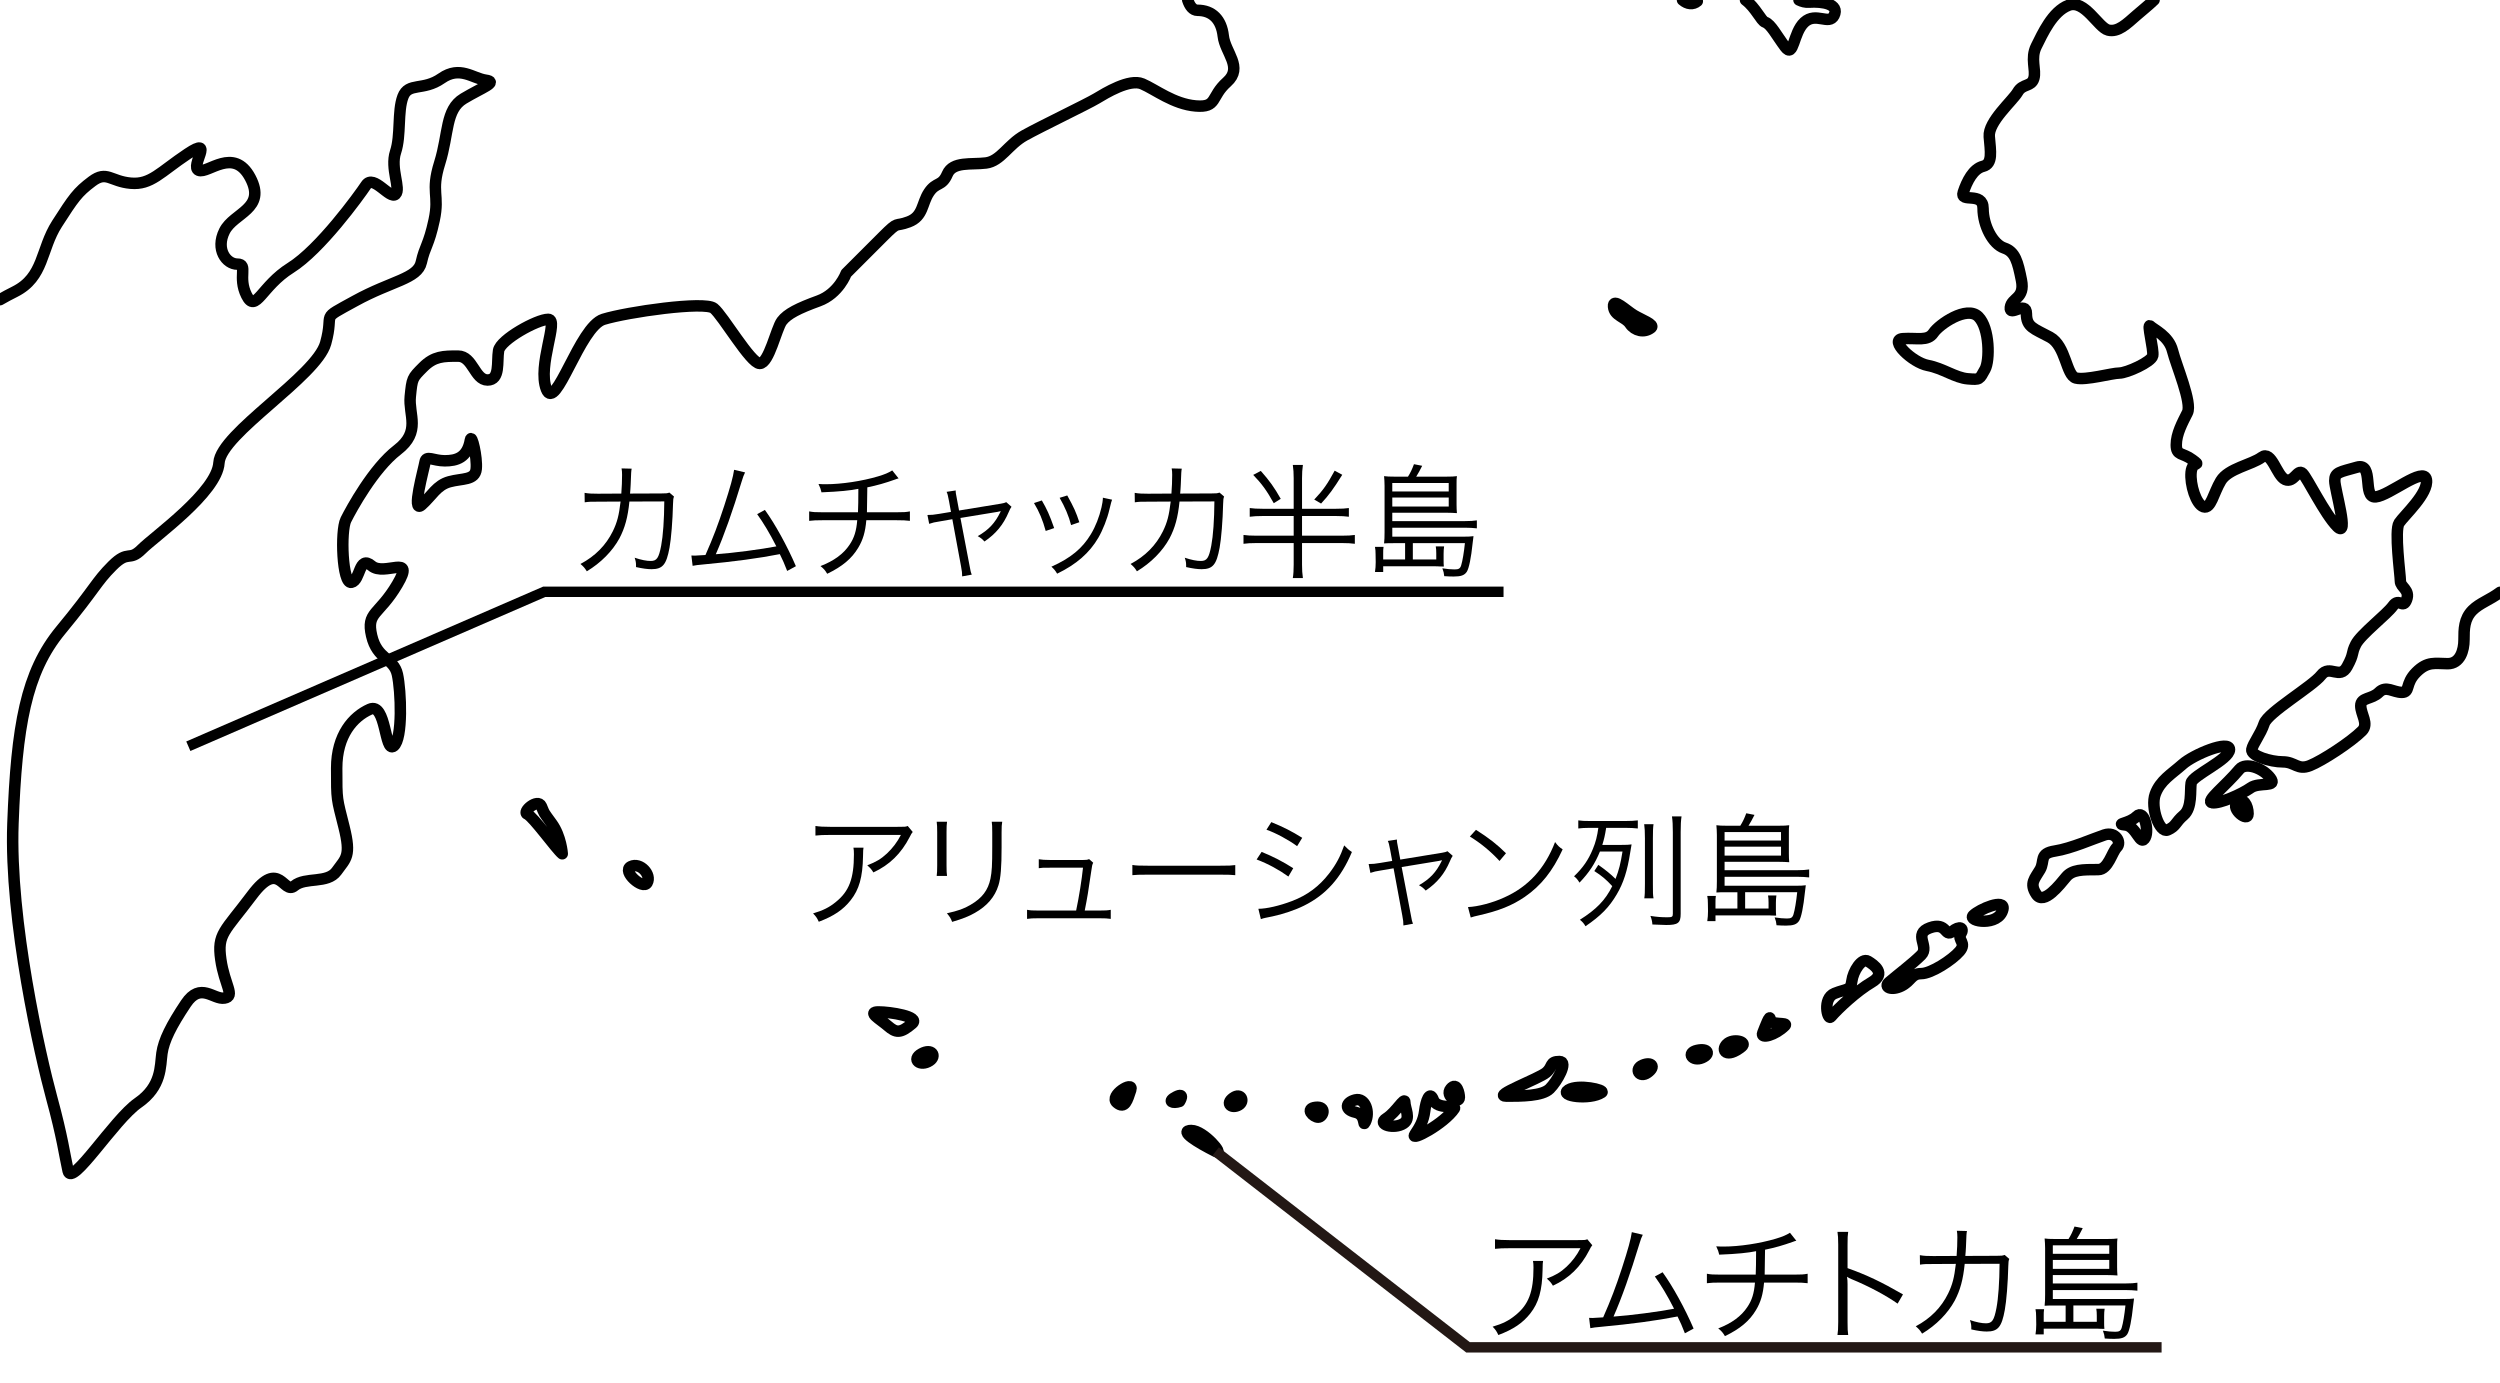 <?xml version="1.0" encoding="utf-8"?>
<!-- Generator: Adobe Illustrator 16.0.0, SVG Export Plug-In . SVG Version: 6.00 Build 0)  -->
<!DOCTYPE svg PUBLIC "-//W3C//DTD SVG 1.1//EN" "http://www.w3.org/Graphics/SVG/1.1/DTD/svg11.dtd">
<svg version="1.1" id="レイヤー_1" xmlns="http://www.w3.org/2000/svg" xmlns:xlink="http://www.w3.org/1999/xlink" x="0px"
	 y="0px" width="240.717px" height="133.149px" viewBox="0 0 240.717 133.149" enable-background="new 0 0 240.717 133.149"
	 xml:space="preserve">
<path fill="none" stroke="#000000" stroke-width="1.105" stroke-linecap="round" stroke-linejoin="round" d="M114.361-0.002
	c0.193,0.591,0.499,0.994,0.944,0.994c1.417,0,2.302,0.885,2.48,2.479c0.176,1.594,1.947,3.011,0.354,4.428s-0.885,2.48-3.011,2.303
	s-3.896-1.594-5.136-2.125s-3.542,0.886-4.428,1.417s-5.314,2.657-6.908,3.542s-2.303,2.479-3.719,2.657s-3.188-0.177-3.719,1.063
	s-1.063,0.708-1.771,1.771s-0.531,2.302-1.948,2.833s-0.885-0.177-2.479,1.417s-3.542,3.542-3.542,3.542s-0.708,1.948-2.656,2.656
	s-3.011,1.24-3.542,1.948s-1.239,4.074-2.125,4.074s-3.543-4.605-4.428-5.313s-8.324,0.355-10.626,1.063s-4.604,9.032-5.49,6.73
	s1.24-6.73,0.177-6.73s-4.605,1.948-4.782,3.011s0.177,2.833-1.063,2.833s-1.417-2.302-2.834-2.302s-2.303,0-3.365,1.063
	s-1.063,1.063-1.24,2.834s1.063,3.365-1.24,5.136s-4.428,5.667-4.959,6.73s-0.354,6.199,0.531,6.022s0.708-2.657,1.948-1.594
	s4.25-1.239,2.479,1.771s-3.011,2.657-2.479,4.959c0.531,2.303,2.125,2.125,2.479,3.719s0.532,6.199-0.354,6.908
	c-0.886,0.708-0.709-4.25-2.303-3.543c-1.594,0.709-3.188,2.48-3.188,5.668s0,2.834,0.708,5.668c0.708,2.833,0.177,3.01-0.708,4.25
	s-3.011,0.531-4.073,1.417s-1.417-2.657-4.074,0.886s-3.365,3.72-3.011,6.199s1.417,3.543,0.354,3.719
	c-1.063,0.178-2.303-1.594-3.719,0.531c-1.417,2.126-2.125,3.542-2.302,4.782s0,3.188-2.302,4.782s-6.376,8.146-6.73,6.553
	s-0.531-3.188-1.594-7.084s-4.074-17.003-3.72-26.39s1.24-14.523,4.605-18.597s3.365-4.605,4.959-6.199s1.594-0.354,2.834-1.594
	s7.261-5.49,7.438-8.324s9.387-8.324,10.272-11.512s-0.708-2.125,2.834-4.074s6.022-2.126,6.376-3.72s0.708-1.594,1.24-4.073
	s-0.354-2.657,0.531-5.491s0.532-5.136,2.303-6.199s3.365-1.594,2.125-1.771s-2.479-1.417-4.25-0.177s-3.188,0.354-3.719,1.771
	s-0.177,3.72-0.708,5.313s0.531,3.542,0,4.074s-2.125-1.948-2.834-0.886s-4.427,6.198-7.261,7.97s-3.366,4.428-4.251,2.657
	s0.178-3.011-0.885-3.011s-2.125-1.417-1.24-3.188s4.074-2.125,2.479-5.136s-4.073-0.354-4.959-0.708s1.594-3.365-1.063-1.594
	s-3.542,3.01-5.49,2.833s-2.302-1.239-3.719-0.177s-1.771,1.594-3.365,4.073s-1.24,5.136-4.074,6.553
	C0.925,28.338,0.45,28.592,0,28.854"/>
<path fill="none" stroke="#000000" stroke-width="1.105" stroke-linecap="round" stroke-linejoin="round" d="M163.428,0.117
	c-0.405,0.348-0.955,0.294-1.423-0.113"/>
<path fill="none" stroke="#000000" stroke-width="1.105" stroke-linecap="round" stroke-linejoin="round" d="M173.219,0
	c0.299,0.146,0.621,0.234,0.979,0.208c1.289-0.092,2.946,0.184,2.395,1.289c-0.48,0.96-1.75-0.368-2.854,0.645
	s-1.013,3.498-1.841,2.393s-1.381-2.208-1.934-2.393c-0.402-0.134-0.903-1.396-1.895-2.139"/>
<path fill="none" stroke="#000000" stroke-width="1.105" stroke-linecap="round" stroke-linejoin="round" d="M191.135,35.555
	c-0.561,1.008-0.461,1.012-1.657,0.92c-1.196-0.092-2.394-1.013-3.866-1.289c-1.473-0.276-3.773-2.486-2.393-2.578
	s2.393,0.276,2.945-0.552s3.223-2.669,4.326-1.564C191.596,31.597,191.595,34.727,191.135,35.555z"/>
<path fill="none" stroke="#000000" stroke-width="1.105" stroke-linecap="round" stroke-linejoin="round" d="M140.04,106.738
	c-0.992,1.487-4.292,3.22-3.815,2.504c0.478-0.715,0.835-1.311,0.954-2.265c0.12-0.955,0.478-2.027,0.835-1.074
	C138.371,106.857,140.278,106.381,140.04,106.738z"/>
<path fill="none" stroke="#000000" stroke-width="1.105" stroke-linecap="round" stroke-linejoin="round" d="M140.518,105.665
	c0,0.695-1.432-0.119-0.835-0.835C140.279,104.115,140.518,105.308,140.518,105.665z"/>
<path fill="none" stroke="#000000" stroke-width="1.105" stroke-linecap="round" stroke-linejoin="round" d="M150.174,102.208
	c-1.019,0-0.596,0.476-1.311,1.072c-0.716,0.597-5.246,2.266-3.815,2.266s3.456,0,4.173-0.716
	C149.936,104.115,151.009,102.208,150.174,102.208z"/>
<path fill="none" stroke="#000000" stroke-width="1.105" stroke-linecap="round" stroke-linejoin="round" d="M154.229,105.188
	c-1.132,0.753-4.174,0.358-3.22-0.238S154.586,104.95,154.229,105.188z"/>
<path fill="none" stroke="#000000" stroke-width="1.105" stroke-linecap="round" stroke-linejoin="round" d="M158.64,103.28
	c-0.782,0.559-1.313-0.358-0.478-0.715C158.997,102.208,159.475,102.683,158.64,103.28z"/>
<path fill="none" stroke="#000000" stroke-width="1.105" stroke-linecap="round" stroke-linejoin="round" d="M135.152,108.168
	c-0.893,0.596-2.623,0.12-1.669-0.477s1.788-2.146,1.788-1.55C135.271,106.738,135.867,107.692,135.152,108.168z"/>
<path fill="none" stroke="#000000" stroke-width="1.105" stroke-linecap="round" stroke-linejoin="round" d="M131.457,108.049
	c-0.268,0.532,0.118-0.716-0.955-0.954c-1.072-0.238-0.953-0.953,0-1.192C131.457,105.665,131.934,107.094,131.457,108.049z"/>
<path fill="none" stroke="#000000" stroke-width="1.105" stroke-linecap="round" stroke-linejoin="round" d="M126.926,107.572
	c-0.477,0-1.311-0.835-0.238-0.953C127.76,106.5,127.402,107.572,126.926,107.572z"/>
<path fill="none" stroke="#000000" stroke-width="1.105" stroke-linecap="round" stroke-linejoin="round" d="M167.7,100.78
	c-1.458,1.166-2.026,0.356-1.431-0.238C166.865,99.946,168.296,100.303,167.7,100.78z"/>
<path fill="none" stroke="#000000" stroke-width="1.105" stroke-linecap="round" stroke-linejoin="round" d="M163.885,101.853
	c-0.903,0.387-1.551-0.477-0.477-0.716C164.48,100.899,164.721,101.495,163.885,101.853z"/>
<path fill="none" stroke="#000000" stroke-width="1.105" stroke-linecap="round" stroke-linejoin="round" d="M171.873,98.752
	c-0.941,0.943-2.385,1.311-2.146,0.716c0.238-0.596,0.715-1.906,0.715-1.312C170.441,98.752,172.23,98.395,171.873,98.752z"/>
<path fill="none" stroke="#000000" stroke-width="1.105" stroke-linecap="round" stroke-linejoin="round" d="M176.284,97.918
	c-0.312,0.363-0.835-1.788,0.357-2.265c1.192-0.478,1.55-0.239,1.669-1.193s0.955-2.265,1.551-1.907
	c0.596,0.358,1.788,1.192,0.357,2.027C178.788,95.415,177,97.084,176.284,97.918z"/>
<path fill="none" stroke="#000000" stroke-width="1.105" stroke-linecap="round" stroke-linejoin="round" d="M181.888,94.581
	c-0.551,0.471,0.239,0.834,1.192,0.357c0.953-0.478,0.954-1.192,1.908-1.192c0.953,0,2.979-1.312,3.695-2.146
	c0.715-0.835-0.239-1.074,0.119-1.67c0.357-0.596-0.119-0.835-0.834-0.238c-0.716,0.596-0.478-0.953-2.146-0.357
	c-1.67,0.596,0,1.787-0.834,2.623C184.152,92.792,182.722,93.866,181.888,94.581z"/>
<path fill="none" stroke="#000000" stroke-width="1.105" stroke-linecap="round" stroke-linejoin="round" d="M192.855,87.546
	c-0.376,1.694-3.457,1.19-2.86,0.595C190.591,87.546,193.095,86.473,192.855,87.546z"/>
<path fill="none" stroke="#000000" stroke-width="1.105" stroke-linecap="round" stroke-linejoin="round" d="M202.037,83.731
	c-1.551,0-2.504,0-3.1,0.715c-0.597,0.715-2.146,2.743-2.861,1.67c-0.717-1.073-0.119-1.55,0.357-2.385s-0.12-1.551,1.43-1.789
	c1.551-0.238,3.695-1.192,4.77-1.55c1.072-0.356,1.669,0.716,1.191,1.193C203.348,82.062,202.99,83.731,202.037,83.731z"/>
<path fill="none" stroke="#000000" stroke-width="1.105" stroke-linecap="round" stroke-linejoin="round" d="M206.566,80.631
	c-0.481,0.965-0.834-1.074-1.907-1.193c-1.073-0.118,0.358-0.119,1.073-0.834S206.924,79.915,206.566,80.631z"/>
<path fill="none" stroke="#000000" stroke-width="1.105" stroke-linecap="round" stroke-linejoin="round" d="M208.713,79.916
	c-0.768,0.329-1.668-2.146-1.191-3.457s1.55-1.908,2.623-2.862c1.072-0.953,4.529-2.384,4.529-1.43c0,0.953-3.576,2.504-3.695,3.219
	s0.119,2.385-0.715,3.1C209.428,79.2,209.547,79.557,208.713,79.916z"/>
<path fill="none" stroke="#000000" stroke-width="1.105" stroke-linecap="round" stroke-linejoin="round" d="M215.627,74.073
	c-1.334,1.604-3.338,3.102-2.623,3.221c0.715,0.118,2.861-0.836,3.695-1.432c0.836-0.596,2.623,0,1.908-0.953
	C217.893,73.955,216.223,73.357,215.627,74.073z"/>
<path fill="none" stroke="#000000" stroke-width="1.105" stroke-linecap="round" stroke-linejoin="round" d="M216.461,78.366
	c0,0.844-1.668-0.477-1.072-1.072C215.984,76.697,216.461,77.53,216.461,78.366z"/>
<path fill="none" stroke="#000000" stroke-width="1.105" stroke-linecap="round" stroke-linejoin="round" d="M240.717,57.032
	c-0.985,0.736-1.964,1.044-2.639,1.718c-0.828,0.828-0.828,1.842-0.828,2.854c0,1.013-0.367,2.301-1.564,2.301
	s-1.934-0.275-3.037,0.829c-1.105,1.104-0.553,1.933-1.381,1.933s-1.52-0.689-2.209,0c-0.691,0.691-1.75,0.461-1.75,1.289
	c0,0.829,0.797,1.747,0.121,2.422c-1.08,1.08-3.814,2.861-5.008,3.339c-1.191,0.477-1.431-0.358-2.623-0.358
	c-1.191,0-3.1-0.596-2.98-1.191c0.119-0.597,0.836-1.431,1.193-2.504s4.649-3.578,5.484-4.65c0.834-1.072,1.787,0.479,2.503-0.834
	c0.716-1.312,0.356-1.193,0.835-2.146c0.477-0.954,2.98-2.861,3.576-3.695c0.596-0.835,0.954,0.357,1.313-0.597
	c0.357-0.954-0.598-1.193-0.598-1.789c0-0.595-0.596-4.888-0.119-5.603c0.477-0.715,2.861-2.863,2.623-4.174
	c-0.238-1.311-3.576,1.551-4.888,1.67s-0.12-3.338-1.788-2.862c-1.67,0.477-2.146,0.477-2.146,1.312s1.432,5.603,0.238,4.411
	c-1.191-1.192-2.861-4.649-3.338-5.126s-0.835,0.953-1.67,0.595c-0.834-0.357-1.311-2.86-2.265-2.146
	c-0.954,0.715-3.218,1.074-3.935,2.266c-0.715,1.192-0.953,2.742-1.669,2.503c-0.715-0.238-1.312-2.146-1.192-3.338
	s1.074-0.477,0.119-1.192c-0.953-0.715-1.549-0.358-1.549-1.431s0.595-2.146,1.072-3.1c0.477-0.954-1.072-4.531-1.431-5.961
	c-0.357-1.43-1.788-2.027-2.146-2.384s0.357,2.266,0.238,2.862c-0.119,0.596-2.504,1.668-3.219,1.668
	c-0.716,0-3.219,0.716-4.174,0.478c-0.953-0.239-0.953-3.1-2.503-3.935s-2.265-0.954-2.265-2.265c0-1.312-1.67,0.358-1.551-0.596
	s1.43-0.835,1.072-2.624c-0.357-1.788-0.596-2.742-1.668-3.1c-1.074-0.357-2.027-2.146-2.027-3.815c0-1.669-2.266-0.477-1.908-1.55
	c0.358-1.073,0.955-2.265,1.908-2.503s0.715-1.432,0.596-2.862c-0.119-1.431,2.266-3.457,2.742-4.292
	c0.478-0.835,1.313-0.478,1.551-1.312s-0.357-1.907,0.238-3.1c0.596-1.192,1.549-3.338,3.1-3.935
	c1.55-0.596,2.861,2.146,3.814,2.385c0.954,0.238,1.789-0.597,2.742-1.431c0.522-0.457,1.188-0.984,1.682-1.467"/>
<path fill="none" stroke="#000000" stroke-width="1.105" stroke-linecap="round" stroke-linejoin="round" d="M45.293,42.354
	c-0.287,1.725-1.343,2.015-2.463,2.015s-1.791-0.56-1.903,0.112s-1.343,5.038-0.336,4.142s1.455-1.903,2.687-2.239
	s2.463-0.112,2.575-1.231S45.405,41.682,45.293,42.354z"/>
<path fill="none" stroke="#000000" stroke-width="1.105" stroke-linecap="round" stroke-linejoin="round" d="M54.137,82.208
	c-0.56-0.447-2.798-3.582-3.358-3.806s1.007-1.567,1.343-0.784c0.336,0.784,0.112,0.448,1.008,1.68S54.137,82.208,54.137,82.208z"/>
<path fill="none" stroke="#000000" stroke-width="1.105" stroke-linecap="round" stroke-linejoin="round" d="M62.31,85.006
	c-0.4,0.701-2.463-1.119-1.567-1.566C61.638,82.992,62.757,84.223,62.31,85.006z"/>
<path fill="none" stroke="#000000" stroke-width="1.105" stroke-linecap="round" stroke-linejoin="round" d="M87.834,98.553
	c-1.156,0.99-1.567,0.896-2.351,0.224s-2.015-1.344-0.896-1.344S88.618,97.881,87.834,98.553z"/>
<path fill="none" stroke="#000000" stroke-width="1.105" stroke-linecap="round" stroke-linejoin="round" d="M89.514,102.135
	c-0.884,0.59-1.792-0.112-0.784-0.672S90.186,101.687,89.514,102.135z"/>
<path fill="none" stroke="#000000" stroke-width="1.105" stroke-linecap="round" stroke-linejoin="round" d="M108.88,104.933
	c0.304-0.913-2.127,0.56-1.343,1.231S108.544,105.941,108.88,104.933z"/>
<path fill="none" stroke="#000000" stroke-width="1.105" stroke-linecap="round" stroke-linejoin="round" d="M117.053,110.867
	c-1.751-0.877-3.583-2.016-2.351-2.016S117.948,111.315,117.053,110.867z"/>
<path fill="none" stroke="#000000" stroke-width="1.105" stroke-linecap="round" stroke-linejoin="round" d="M119.292,106.388
	c-0.672,0.403-1.344-0.11-0.56-0.671C119.516,105.157,119.852,106.052,119.292,106.388z"/>
<path fill="none" stroke="#000000" stroke-width="1.105" stroke-linecap="round" stroke-linejoin="round" d="M113.582,106.052
	c-0.671,0.225-1.231,0.001-0.335-0.447S113.582,106.052,113.582,106.052z"/>
<path fill="none" stroke="#000000" stroke-width="1.105" stroke-linecap="round" stroke-linejoin="round" d="M158.981,31.556
	c-0.658,0.526-1.583,0.301-2.035-0.377s-1.508-0.753-1.583-1.658s1.206,0.377,1.96,0.829S159.358,31.254,158.981,31.556z"/>
<g>
	<path d="M83.146,81.617c-0.036,0.216-0.036,0.216-0.048,0.84c-0.036,2.003-0.372,3.19-1.188,4.222
		c-0.731,0.924-1.619,1.523-3.07,2.075c-0.18-0.384-0.264-0.504-0.552-0.804c0.972-0.288,1.571-0.588,2.195-1.104
		c1.271-1.02,1.739-2.243,1.739-4.581c0-0.336-0.012-0.42-0.048-0.648H83.146z M87.883,80.106c-0.12,0.156-0.144,0.191-0.288,0.479
		c-0.828,1.607-1.943,2.698-3.502,3.418c-0.18-0.3-0.276-0.407-0.587-0.684c0.839-0.323,1.331-0.611,1.895-1.139
		c0.551-0.517,0.995-1.104,1.343-1.787h-6.813c-0.66,0-0.972,0.012-1.415,0.06V79.53c0.408,0.061,0.744,0.084,1.427,0.084h6.44
		c0.803,0,0.803,0,1.019-0.084L87.883,80.106z"/>
	<path d="M91.187,79.123c-0.036,0.288-0.048,0.443-0.048,0.995v3.227c0,0.575,0.012,0.707,0.048,0.995h-0.996
		c0.036-0.275,0.048-0.527,0.048-1.007v-3.203c0-0.516-0.012-0.719-0.048-1.007H91.187z M96.5,79.123
		c-0.048,0.275-0.06,0.468-0.06,1.043v1.416c0,1.906-0.084,2.962-0.3,3.657c-0.348,1.128-1.104,2.003-2.279,2.663
		c-0.587,0.336-1.163,0.563-2.183,0.863c-0.132-0.348-0.204-0.468-0.504-0.827c1.08-0.24,1.655-0.444,2.279-0.816
		c1.116-0.647,1.691-1.415,1.919-2.53c0.132-0.684,0.168-1.235,0.168-3.059v-1.354c0-0.624-0.012-0.792-0.048-1.056H96.5z"/>
	<path d="M105.872,87.673c0.563,0,0.768-0.012,1.079-0.071v0.875c-0.288-0.048-0.6-0.06-1.091-0.06h-5.876
		c-0.516,0-0.804,0.012-1.092,0.06v-0.875c0.324,0.06,0.516,0.071,1.08,0.071h3.646c0.276-1.283,0.552-3.046,0.66-4.125h-3.202
		c-0.684,0-0.744,0-1.056,0.048v-0.863c0.288,0.048,0.6,0.071,1.067,0.071h3.214c0.288,0,0.396-0.012,0.564-0.084l0.396,0.348
		c-0.096,0.204-0.108,0.24-0.192,0.84c-0.276,1.907-0.372,2.507-0.624,3.766H105.872z"/>
	<path d="M109.032,83.284c0.348,0.061,0.671,0.072,1.487,0.072h6.969c0.887,0,1.078-0.012,1.451-0.06v0.972
		c-0.385-0.036-0.66-0.049-1.464-0.049h-6.956c-0.875,0-1.127,0.013-1.487,0.049V83.284z"/>
	<path d="M121.477,82.025c1.139,0.468,2.002,0.911,3.045,1.571l-0.467,0.804c-0.876-0.636-1.967-1.235-3.059-1.644L121.477,82.025z
		 M121.164,87.505c0.779,0,2.027-0.287,3.227-0.743c1.486-0.563,2.626-1.415,3.598-2.675c0.672-0.875,1.067-1.631,1.439-2.687
		c0.299,0.313,0.42,0.42,0.743,0.636c-1.044,2.495-2.507,4.126-4.617,5.169c-0.84,0.42-2.051,0.828-3.034,1.032
		c-0.192,0.035-0.408,0.084-0.648,0.132c-0.239,0.048-0.287,0.071-0.467,0.132L121.164,87.505z M122.411,79.159
		c1.175,0.479,1.955,0.875,2.975,1.511l-0.491,0.804c-0.828-0.611-2.076-1.283-2.951-1.583L122.411,79.159z"/>
	<path d="M133.858,81.845c-0.12-0.6-0.12-0.624-0.228-0.876l0.875-0.132c0,0.24,0.012,0.276,0.133,0.899l0.191,1.031l4.029-0.659
		c0.264-0.048,0.372-0.072,0.516-0.144l0.504,0.443c-0.107,0.156-0.156,0.24-0.275,0.527c-0.516,1.212-1.235,2.075-2.326,2.818
		c-0.229-0.252-0.336-0.335-0.648-0.516c1.056-0.611,1.655-1.247,2.171-2.303c0.013-0.036,0.024-0.06,0.048-0.107
		c-0.132,0.036-0.132,0.036-0.312,0.071l-3.574,0.588l0.864,4.51c0.119,0.659,0.119,0.659,0.227,0.947l-0.923,0.168
		c0-0.288-0.024-0.54-0.108-0.959l-0.84-4.546l-1.187,0.204c-0.504,0.072-0.731,0.132-1.044,0.239l-0.168-0.852
		c0.385,0,0.612-0.023,1.115-0.107l1.152-0.192L133.858,81.845z"/>
	<path d="M141.348,87.338c0.936-0.036,2.375-0.408,3.49-0.924c2.315-1.031,3.922-2.795,4.895-5.337
		c0.275,0.371,0.395,0.479,0.73,0.707c-0.959,2.087-2.074,3.49-3.658,4.582c-1.234,0.839-2.471,1.331-4.473,1.787
		c-0.324,0.071-0.42,0.096-0.72,0.191L141.348,87.338z M142.115,79.902c1.283,0.815,2.027,1.403,2.891,2.255l-0.623,0.743
		c-0.863-0.935-1.811-1.715-2.854-2.351L142.115,79.902z"/>
	<path d="M153.899,83.272c0.708,0.504,1.187,0.888,1.655,1.355c0.336-0.863,0.491-1.499,0.672-2.639h-2.172
		c-0.479,1.176-1.031,2.015-1.967,2.998c-0.215-0.335-0.299-0.432-0.527-0.611c0.852-0.815,1.379-1.571,1.811-2.627
		c0.276-0.659,0.42-1.247,0.528-2.038h-0.852c-0.444,0-0.768,0.023-1.079,0.06v-0.779c0.312,0.048,0.623,0.06,1.127,0.06h3.406
		c0.504,0,0.887-0.023,1.199-0.06v0.779c-0.348-0.036-0.72-0.06-1.188-0.06h-1.859c-0.119,0.743-0.191,1.055-0.371,1.643h1.822
		c0.504,0,0.768-0.012,0.996-0.048c-0.023,0.096-0.036,0.192-0.132,0.779c-0.276,1.775-0.647,2.927-1.296,4.03
		c-0.73,1.247-1.547,2.075-3.01,3.07c-0.168-0.288-0.275-0.408-0.539-0.624c1.582-0.995,2.458-1.895,3.117-3.238
		c-0.6-0.647-0.995-0.983-1.727-1.451L153.899,83.272z M159.213,79.362c-0.049,0.324-0.061,0.66-0.061,1.368v4.377
		c0,0.828,0,1.067,0.061,1.392h-0.889c0.049-0.324,0.061-0.6,0.061-1.392V80.73c0-0.66-0.023-1.02-0.072-1.368H159.213z
		 M161.91,78.607c-0.059,0.372-0.083,0.852-0.083,1.511v7.88c0,0.876-0.265,1.067-1.392,1.067c-0.252,0-0.576-0.012-1.331-0.048
		c-0.024-0.312-0.071-0.527-0.192-0.827c0.6,0.096,1.044,0.132,1.644,0.132c0.444,0,0.516-0.049,0.516-0.336v-7.868
		c0-0.647-0.024-1.104-0.084-1.511H161.91z"/>
	<path d="M167.291,85.911h-1.031c-0.528,0-0.66,0-0.996,0.024c0.036-0.313,0.048-0.612,0.048-1.08v-4.461
		c0-0.36-0.024-0.647-0.048-0.936c0.275,0.036,0.504,0.048,0.959,0.048h1.344c0.229-0.36,0.396-0.708,0.576-1.199l0.791,0.155
		c-0.216,0.433-0.371,0.72-0.576,1.044h2.939c0.467,0,0.707-0.012,0.982-0.048c-0.035,0.239-0.035,0.371-0.035,0.755v1.991
		c0,0.312,0.012,0.563,0.035,0.815c-0.359-0.023-0.611-0.036-0.936-0.036h-5.289v0.804h7.017c0.479,0,0.815-0.023,1.128-0.071v0.768
		c-0.372-0.036-0.696-0.061-1.152-0.061h-6.992v0.863h6.873c0.42,0,0.684-0.012,0.947-0.048c-0.012,0.108-0.036,0.3-0.084,0.672
		c-0.145,1.403-0.348,2.423-0.564,2.759c-0.227,0.336-0.551,0.455-1.259,0.455c-0.335,0-0.527-0.012-0.911-0.035
		c-0.036-0.336-0.061-0.42-0.18-0.756c0.479,0.072,0.814,0.107,1.175,0.107c0.396,0,0.54-0.084,0.636-0.396
		c0.132-0.432,0.264-1.224,0.359-2.135h-5.013v1.571h2.255v-0.588c0-0.275-0.012-0.443-0.049-0.672h0.805
		c-0.037,0.216-0.049,0.468-0.049,0.72v0.6c0,0.24,0,0.408,0.024,0.624c-0.132,0-0.132,0-0.444-0.012
		c-0.084-0.013-0.311-0.013-0.42-0.013h-4.977v0.552h-0.791c0.047-0.287,0.071-0.623,0.071-0.947l-0.012-0.756
		c0-0.3-0.013-0.468-0.06-0.72h0.827c-0.036,0.217-0.036,0.372-0.036,0.672v0.54h2.111V85.911z M171.488,80.933v-0.815h-5.434v0.815
		H171.488z M166.055,82.384h5.434v-0.863h-5.434V82.384z"/>
</g>
<g>
	<path d="M59.825,47.525c0.048-0.611,0.072-1.271,0.072-1.799c0-0.276-0.012-0.408-0.048-0.624l0.972,0.024
		c-0.048,0.275-0.048,0.275-0.096,1.547c-0.024,0.372-0.024,0.516-0.06,0.852l2.998-0.012c0.54,0,0.552-0.012,0.792-0.084
		l0.444,0.384c-0.072,0.18-0.084,0.288-0.096,0.72c-0.036,1.559-0.18,3.37-0.336,4.197c-0.3,1.644-0.66,2.075-1.739,2.075
		c-0.384,0-0.852-0.061-1.487-0.204c0-0.072,0-0.107,0-0.144c0-0.276-0.024-0.444-0.132-0.756c0.648,0.216,1.151,0.312,1.547,0.312
		c0.588,0,0.78-0.287,1.007-1.475c0.18-0.948,0.288-2.483,0.3-4.258l-3.358,0.012c-0.156,1.535-0.432,2.53-0.959,3.538
		c-0.672,1.235-1.787,2.362-3.143,3.179c-0.216-0.349-0.312-0.444-0.611-0.708c1.427-0.756,2.458-1.811,3.118-3.154
		c0.408-0.84,0.588-1.511,0.744-2.854l-2.183,0.012c-0.708,0-0.84,0-1.271,0.061l-0.012-0.912c0.408,0.072,0.696,0.084,1.295,0.084
		L59.825,47.525z"/>
	<path d="M71.741,45.486c-0.12,0.229-0.204,0.468-0.324,0.864c-0.876,2.878-1.691,5.181-2.495,7.016
		c1.595-0.107,4.414-0.479,5.829-0.756c-0.636-1.259-1.259-2.29-1.847-3.105l0.744-0.408c0.959,1.319,2.159,3.49,2.986,5.421
		l-0.839,0.456c-0.264-0.684-0.432-1.067-0.708-1.619c-2.015,0.396-4.402,0.72-7.376,0.995c-0.456,0.036-0.792,0.084-1.02,0.132
		l-0.12-0.995c0.276,0.012,0.276,0.012,0.336,0.012c0.084,0,0.744-0.036,1.02-0.06c0.744-1.68,1.223-2.95,1.811-4.75
		c0.587-1.811,0.852-2.771,0.947-3.454L71.741,45.486z"/>
	<path d="M86.522,46.063c-0.144,0.036-0.144,0.036-0.372,0.12c-0.875,0.312-1.691,0.552-2.639,0.743
		c-0.012,1.151-0.024,1.931-0.036,2.398h2.878c0.684,0,0.863-0.012,1.259-0.084v0.912c-0.432-0.048-0.648-0.061-1.259-0.061h-2.938
		c-0.096,1.128-0.324,1.896-0.78,2.65c-0.624,1.044-1.523,1.8-2.986,2.507c-0.216-0.359-0.324-0.479-0.647-0.743
		c1.307-0.504,2.219-1.176,2.806-2.063c0.444-0.659,0.648-1.319,0.732-2.351h-3.37c-0.612,0-0.828,0.013-1.259,0.061V49.24
		c0.396,0.072,0.576,0.084,1.259,0.084h3.442c0.024-0.527,0.036-1.199,0.036-2.255c-0.756,0.156-1.787,0.265-3.55,0.336
		c-0.072-0.312-0.108-0.42-0.288-0.804c0.335,0.024,0.516,0.024,0.695,0.024c1.535,0,3.502-0.3,5.038-0.756
		c0.671-0.203,0.983-0.336,1.367-0.575L86.522,46.063z"/>
	<path d="M91.374,48.233c-0.12-0.6-0.12-0.624-0.228-0.876l0.875-0.132c0,0.24,0.012,0.276,0.132,0.899l0.192,1.031l4.03-0.659
		c0.264-0.048,0.372-0.072,0.516-0.144l0.504,0.443c-0.108,0.156-0.156,0.24-0.276,0.527c-0.516,1.212-1.235,2.075-2.327,2.818
		c-0.228-0.252-0.336-0.335-0.648-0.516c1.056-0.611,1.655-1.247,2.171-2.303c0.012-0.036,0.024-0.06,0.048-0.107
		c-0.132,0.036-0.132,0.036-0.312,0.071l-3.574,0.588l0.863,4.51c0.12,0.659,0.12,0.659,0.228,0.947l-0.923,0.168
		c0-0.288-0.024-0.54-0.108-0.959l-0.84-4.546L90.511,50.2c-0.504,0.072-0.732,0.132-1.043,0.239l-0.168-0.852
		c0.384,0,0.612-0.023,1.115-0.107l1.151-0.192L91.374,48.233z"/>
	<path d="M100.315,48.186c0.479,0.827,0.744,1.391,1.187,2.662l-0.815,0.275c-0.288-1.055-0.624-1.858-1.127-2.686L100.315,48.186z
		 M107.079,48.113c-0.072,0.191-0.072,0.191-0.264,0.972c-0.192,0.839-0.624,1.942-1.056,2.687c-0.852,1.463-2.111,2.566-3.97,3.466
		c-0.18-0.3-0.276-0.42-0.552-0.672c1.847-0.827,2.974-1.751,3.802-3.13c0.456-0.756,0.804-1.655,1.02-2.579
		c0.084-0.396,0.132-0.671,0.132-0.815v-0.048c0-0.036,0-0.036,0-0.072L107.079,48.113z M102.761,47.705
		c0.636,1.14,0.852,1.619,1.164,2.579l-0.792,0.275c-0.216-0.852-0.588-1.727-1.104-2.626L102.761,47.705z"/>
	<path d="M112.794,47.525c0.048-0.611,0.072-1.271,0.072-1.799c0-0.276-0.012-0.408-0.048-0.624l0.972,0.024
		c-0.048,0.275-0.048,0.275-0.096,1.547c-0.024,0.372-0.024,0.516-0.06,0.852l2.998-0.012c0.54,0,0.552-0.012,0.792-0.084
		l0.443,0.384c-0.072,0.18-0.084,0.288-0.096,0.72c-0.036,1.559-0.18,3.37-0.336,4.197c-0.3,1.644-0.66,2.075-1.739,2.075
		c-0.384,0-0.852-0.061-1.487-0.204c0-0.072,0-0.107,0-0.144c0-0.276-0.024-0.444-0.132-0.756c0.648,0.216,1.151,0.312,1.547,0.312
		c0.588,0,0.78-0.287,1.007-1.475c0.18-0.948,0.288-2.483,0.3-4.258l-3.358,0.012c-0.156,1.535-0.432,2.53-0.959,3.538
		c-0.672,1.235-1.787,2.362-3.143,3.179c-0.216-0.349-0.312-0.444-0.611-0.708c1.427-0.756,2.458-1.811,3.118-3.154
		c0.408-0.84,0.588-1.511,0.744-2.854l-2.183,0.012c-0.708,0-0.84,0-1.271,0.061l-0.012-0.912c0.408,0.072,0.696,0.084,1.295,0.084
		L112.794,47.525z"/>
	<path d="M128.631,48.988c0.552,0,0.936-0.023,1.248-0.071v0.839c-0.36-0.048-0.721-0.071-1.248-0.071h-3.262v1.895h3.826
		c0.563,0,0.947-0.023,1.259-0.071v0.851c-0.336-0.048-0.72-0.071-1.259-0.071h-3.826v2.087c0,0.504,0.023,0.852,0.084,1.283h-0.972
		c0.06-0.336,0.084-0.792,0.084-1.296v-2.074h-3.574c-0.54,0-0.923,0.023-1.259,0.071v-0.851c0.312,0.048,0.695,0.071,1.259,0.071
		h3.574v-1.895h-2.986c-0.517,0-0.899,0.023-1.247,0.071v-0.839c0.336,0.048,0.707,0.071,1.247,0.071h2.986v-2.938
		c0-0.504-0.024-0.864-0.084-1.284h0.972c-0.061,0.433-0.084,0.768-0.084,1.284v2.938H128.631z M121.398,45.343
		c0.84,0.947,1.296,1.583,1.92,2.687l-0.672,0.42c-0.695-1.247-1.164-1.883-1.979-2.723L121.398,45.343z M129.242,45.715
		c-0.863,1.379-1.283,1.955-2.039,2.771l-0.659-0.384c0.876-0.924,1.271-1.5,1.968-2.783L129.242,45.715z"/>
	<path d="M135.294,52.299h-1.031c-0.528,0-0.659,0-0.995,0.024c0.035-0.313,0.047-0.612,0.047-1.08v-4.461
		c0-0.36-0.023-0.647-0.047-0.936c0.275,0.036,0.504,0.048,0.959,0.048h1.344c0.228-0.36,0.396-0.708,0.575-1.199l0.792,0.155
		c-0.217,0.433-0.372,0.72-0.576,1.044h2.938c0.468,0,0.708-0.012,0.983-0.048c-0.036,0.239-0.036,0.371-0.036,0.755v1.991
		c0,0.312,0.013,0.563,0.036,0.815c-0.359-0.023-0.611-0.036-0.936-0.036h-5.289v0.804h7.016c0.48,0,0.816-0.023,1.128-0.071v0.768
		c-0.372-0.036-0.696-0.061-1.151-0.061h-6.992v0.863h6.872c0.42,0,0.684-0.012,0.948-0.048c-0.013,0.108-0.037,0.3-0.084,0.672
		c-0.145,1.403-0.348,2.423-0.564,2.759c-0.228,0.336-0.551,0.455-1.26,0.455c-0.335,0-0.527-0.012-0.91-0.035
		c-0.037-0.336-0.061-0.42-0.181-0.756c0.479,0.072,0.815,0.107,1.175,0.107c0.396,0,0.541-0.084,0.637-0.396
		c0.131-0.432,0.264-1.224,0.359-2.135h-5.014v1.571h2.256v-0.588c0-0.275-0.013-0.443-0.049-0.672h0.804
		c-0.036,0.216-0.048,0.468-0.048,0.72v0.6c0,0.24,0,0.408,0.023,0.624c-0.131,0-0.131,0-0.443-0.012
		c-0.084-0.013-0.312-0.013-0.42-0.013h-4.977v0.552h-0.792c0.048-0.287,0.071-0.623,0.071-0.947l-0.012-0.756
		c0-0.3-0.012-0.468-0.06-0.72h0.827c-0.035,0.217-0.035,0.372-0.035,0.672v0.54h2.11V52.299z M139.492,47.321v-0.815h-5.434v0.815
		H139.492z M134.059,48.772h5.434v-0.863h-5.434V48.772z"/>
</g>
<g>
	<path d="M148.578,121.409c-0.035,0.217-0.035,0.217-0.047,0.84c-0.037,2.004-0.373,3.191-1.188,4.223
		c-0.732,0.924-1.619,1.523-3.07,2.074c-0.181-0.383-0.265-0.504-0.553-0.803c0.973-0.289,1.572-0.588,2.195-1.104
		c1.271-1.02,1.739-2.244,1.739-4.582c0-0.336-0.013-0.42-0.048-0.648H148.578z M153.316,119.899
		c-0.121,0.156-0.145,0.191-0.288,0.479c-0.827,1.607-1.943,2.699-3.503,3.418c-0.18-0.299-0.275-0.406-0.587-0.684
		c0.839-0.322,1.331-0.611,1.896-1.139c0.551-0.516,0.994-1.104,1.343-1.787h-6.813c-0.659,0-0.972,0.012-1.415,0.061v-0.924
		c0.408,0.061,0.744,0.084,1.428,0.084h6.439c0.804,0,0.804,0,1.02-0.084L153.316,119.899z"/>
	<path d="M158.179,118.891c-0.12,0.229-0.204,0.467-0.323,0.863c-0.876,2.879-1.691,5.182-2.495,7.016
		c1.595-0.107,4.413-0.479,5.829-0.756c-0.637-1.258-1.26-2.289-1.848-3.105l0.744-0.408c0.959,1.32,2.158,3.49,2.986,5.422
		l-0.84,0.455c-0.264-0.684-0.432-1.066-0.707-1.619c-2.016,0.396-4.402,0.721-7.377,0.996c-0.455,0.035-0.791,0.084-1.02,0.131
		l-0.119-0.994c0.275,0.012,0.275,0.012,0.336,0.012c0.084,0,0.743-0.037,1.02-0.061c0.743-1.68,1.223-2.949,1.811-4.75
		c0.588-1.811,0.852-2.77,0.947-3.453L158.179,118.891z"/>
	<path d="M172.961,119.467c-0.145,0.035-0.145,0.035-0.372,0.119c-0.876,0.313-1.69,0.553-2.639,0.744
		c-0.012,1.15-0.024,1.93-0.036,2.398h2.879c0.684,0,0.863-0.012,1.26-0.084v0.912c-0.433-0.049-0.648-0.061-1.26-0.061h-2.938
		c-0.097,1.127-0.323,1.895-0.78,2.65c-0.623,1.043-1.522,1.799-2.986,2.506c-0.215-0.359-0.323-0.479-0.646-0.742
		c1.307-0.504,2.219-1.176,2.806-2.064c0.444-0.658,0.647-1.318,0.731-2.35h-3.369c-0.612,0-0.828,0.012-1.26,0.061v-0.912
		c0.396,0.072,0.576,0.084,1.26,0.084h3.441c0.023-0.527,0.036-1.199,0.036-2.256c-0.756,0.156-1.787,0.266-3.55,0.336
		c-0.072-0.311-0.108-0.42-0.288-0.803c0.336,0.023,0.516,0.023,0.695,0.023c1.535,0,3.503-0.299,5.038-0.756
		c0.671-0.203,0.982-0.336,1.367-0.574L172.961,119.467z"/>
	<path d="M176.924,128.545c0.049-0.324,0.072-0.611,0.072-1.26v-7.447c0-0.635-0.023-0.924-0.072-1.223h1.031
		c-0.047,0.311-0.06,0.563-0.06,1.246v2.244c1.847,0.658,3.238,1.318,5.337,2.529l-0.516,0.889c-1.127-0.793-2.782-1.68-4.474-2.375
		c-0.18-0.072-0.264-0.121-0.372-0.205l-0.023,0.014c0.036,0.238,0.048,0.406,0.048,0.707v3.609c0,0.672,0.013,0.936,0.06,1.271
		H176.924z"/>
	<path d="M188.396,120.93c0.048-0.611,0.072-1.271,0.072-1.799c0-0.277-0.013-0.408-0.049-0.625l0.972,0.025
		c-0.048,0.275-0.048,0.275-0.096,1.547c-0.024,0.371-0.024,0.516-0.06,0.852l2.998-0.012c0.539,0,0.551-0.012,0.791-0.084
		l0.443,0.383c-0.071,0.18-0.084,0.289-0.096,0.721c-0.035,1.559-0.18,3.369-0.336,4.197c-0.299,1.643-0.659,2.074-1.738,2.074
		c-0.385,0-0.852-0.061-1.487-0.203c0-0.072,0-0.107,0-0.145c0-0.275-0.024-0.443-0.132-0.756c0.647,0.217,1.151,0.313,1.547,0.313
		c0.588,0,0.779-0.287,1.008-1.475c0.18-0.949,0.287-2.484,0.299-4.258l-3.357,0.012c-0.156,1.535-0.432,2.529-0.959,3.537
		c-0.672,1.236-1.787,2.363-3.143,3.18c-0.217-0.35-0.313-0.445-0.611-0.709c1.427-0.756,2.458-1.811,3.117-3.154
		c0.408-0.84,0.588-1.51,0.744-2.854l-2.183,0.012c-0.708,0-0.84,0-1.271,0.061l-0.013-0.912c0.408,0.072,0.696,0.084,1.296,0.084
		L188.396,120.93z"/>
	<path d="M198.896,125.704h-1.031c-0.528,0-0.66,0-0.996,0.023c0.036-0.313,0.048-0.611,0.048-1.08v-4.461
		c0-0.359-0.024-0.646-0.048-0.936c0.275,0.037,0.504,0.049,0.959,0.049h1.344c0.229-0.361,0.396-0.709,0.576-1.199l0.791,0.154
		c-0.216,0.434-0.371,0.721-0.576,1.045h2.939c0.467,0,0.707-0.012,0.982-0.049c-0.035,0.24-0.035,0.371-0.035,0.756v1.99
		c0,0.313,0.012,0.564,0.035,0.816c-0.359-0.023-0.611-0.037-0.936-0.037h-5.289v0.805h7.017c0.479,0,0.815-0.023,1.128-0.072v0.768
		c-0.372-0.035-0.696-0.061-1.152-0.061h-6.992v0.863h6.873c0.42,0,0.684-0.012,0.947-0.047c-0.012,0.107-0.036,0.299-0.084,0.672
		c-0.145,1.402-0.348,2.422-0.564,2.758c-0.227,0.336-0.551,0.455-1.259,0.455c-0.335,0-0.527-0.012-0.911-0.035
		c-0.036-0.336-0.061-0.42-0.18-0.756c0.479,0.072,0.814,0.107,1.175,0.107c0.396,0,0.54-0.084,0.636-0.395
		c0.132-0.432,0.264-1.225,0.359-2.135h-5.013v1.57h2.255v-0.588c0-0.275-0.012-0.443-0.049-0.672h0.805
		c-0.037,0.217-0.049,0.469-0.049,0.721v0.6c0,0.24,0,0.408,0.024,0.623c-0.132,0-0.132,0-0.444-0.012
		c-0.084-0.012-0.312-0.012-0.42-0.012h-4.977v0.551h-0.791c0.047-0.287,0.071-0.623,0.071-0.947l-0.012-0.756
		c0-0.299-0.013-0.467-0.06-0.719h0.827c-0.036,0.217-0.036,0.371-0.036,0.672v0.539h2.111V125.704z M203.094,120.725v-0.814h-5.434
		v0.814H203.094z M197.66,122.176h5.434v-0.863h-5.434V122.176z"/>
</g>
<polyline fill="none" stroke="#000000" points="18.133,71.852 52.398,56.984 144.771,56.984 "/>
<polyline fill="none" stroke="#231815" stroke-miterlimit="10" points="117.053,110.867 141.348,129.729 208.133,129.729 "/>
<rect y="0.347" fill="none" width="240.717" height="132.802"/>
</svg>
